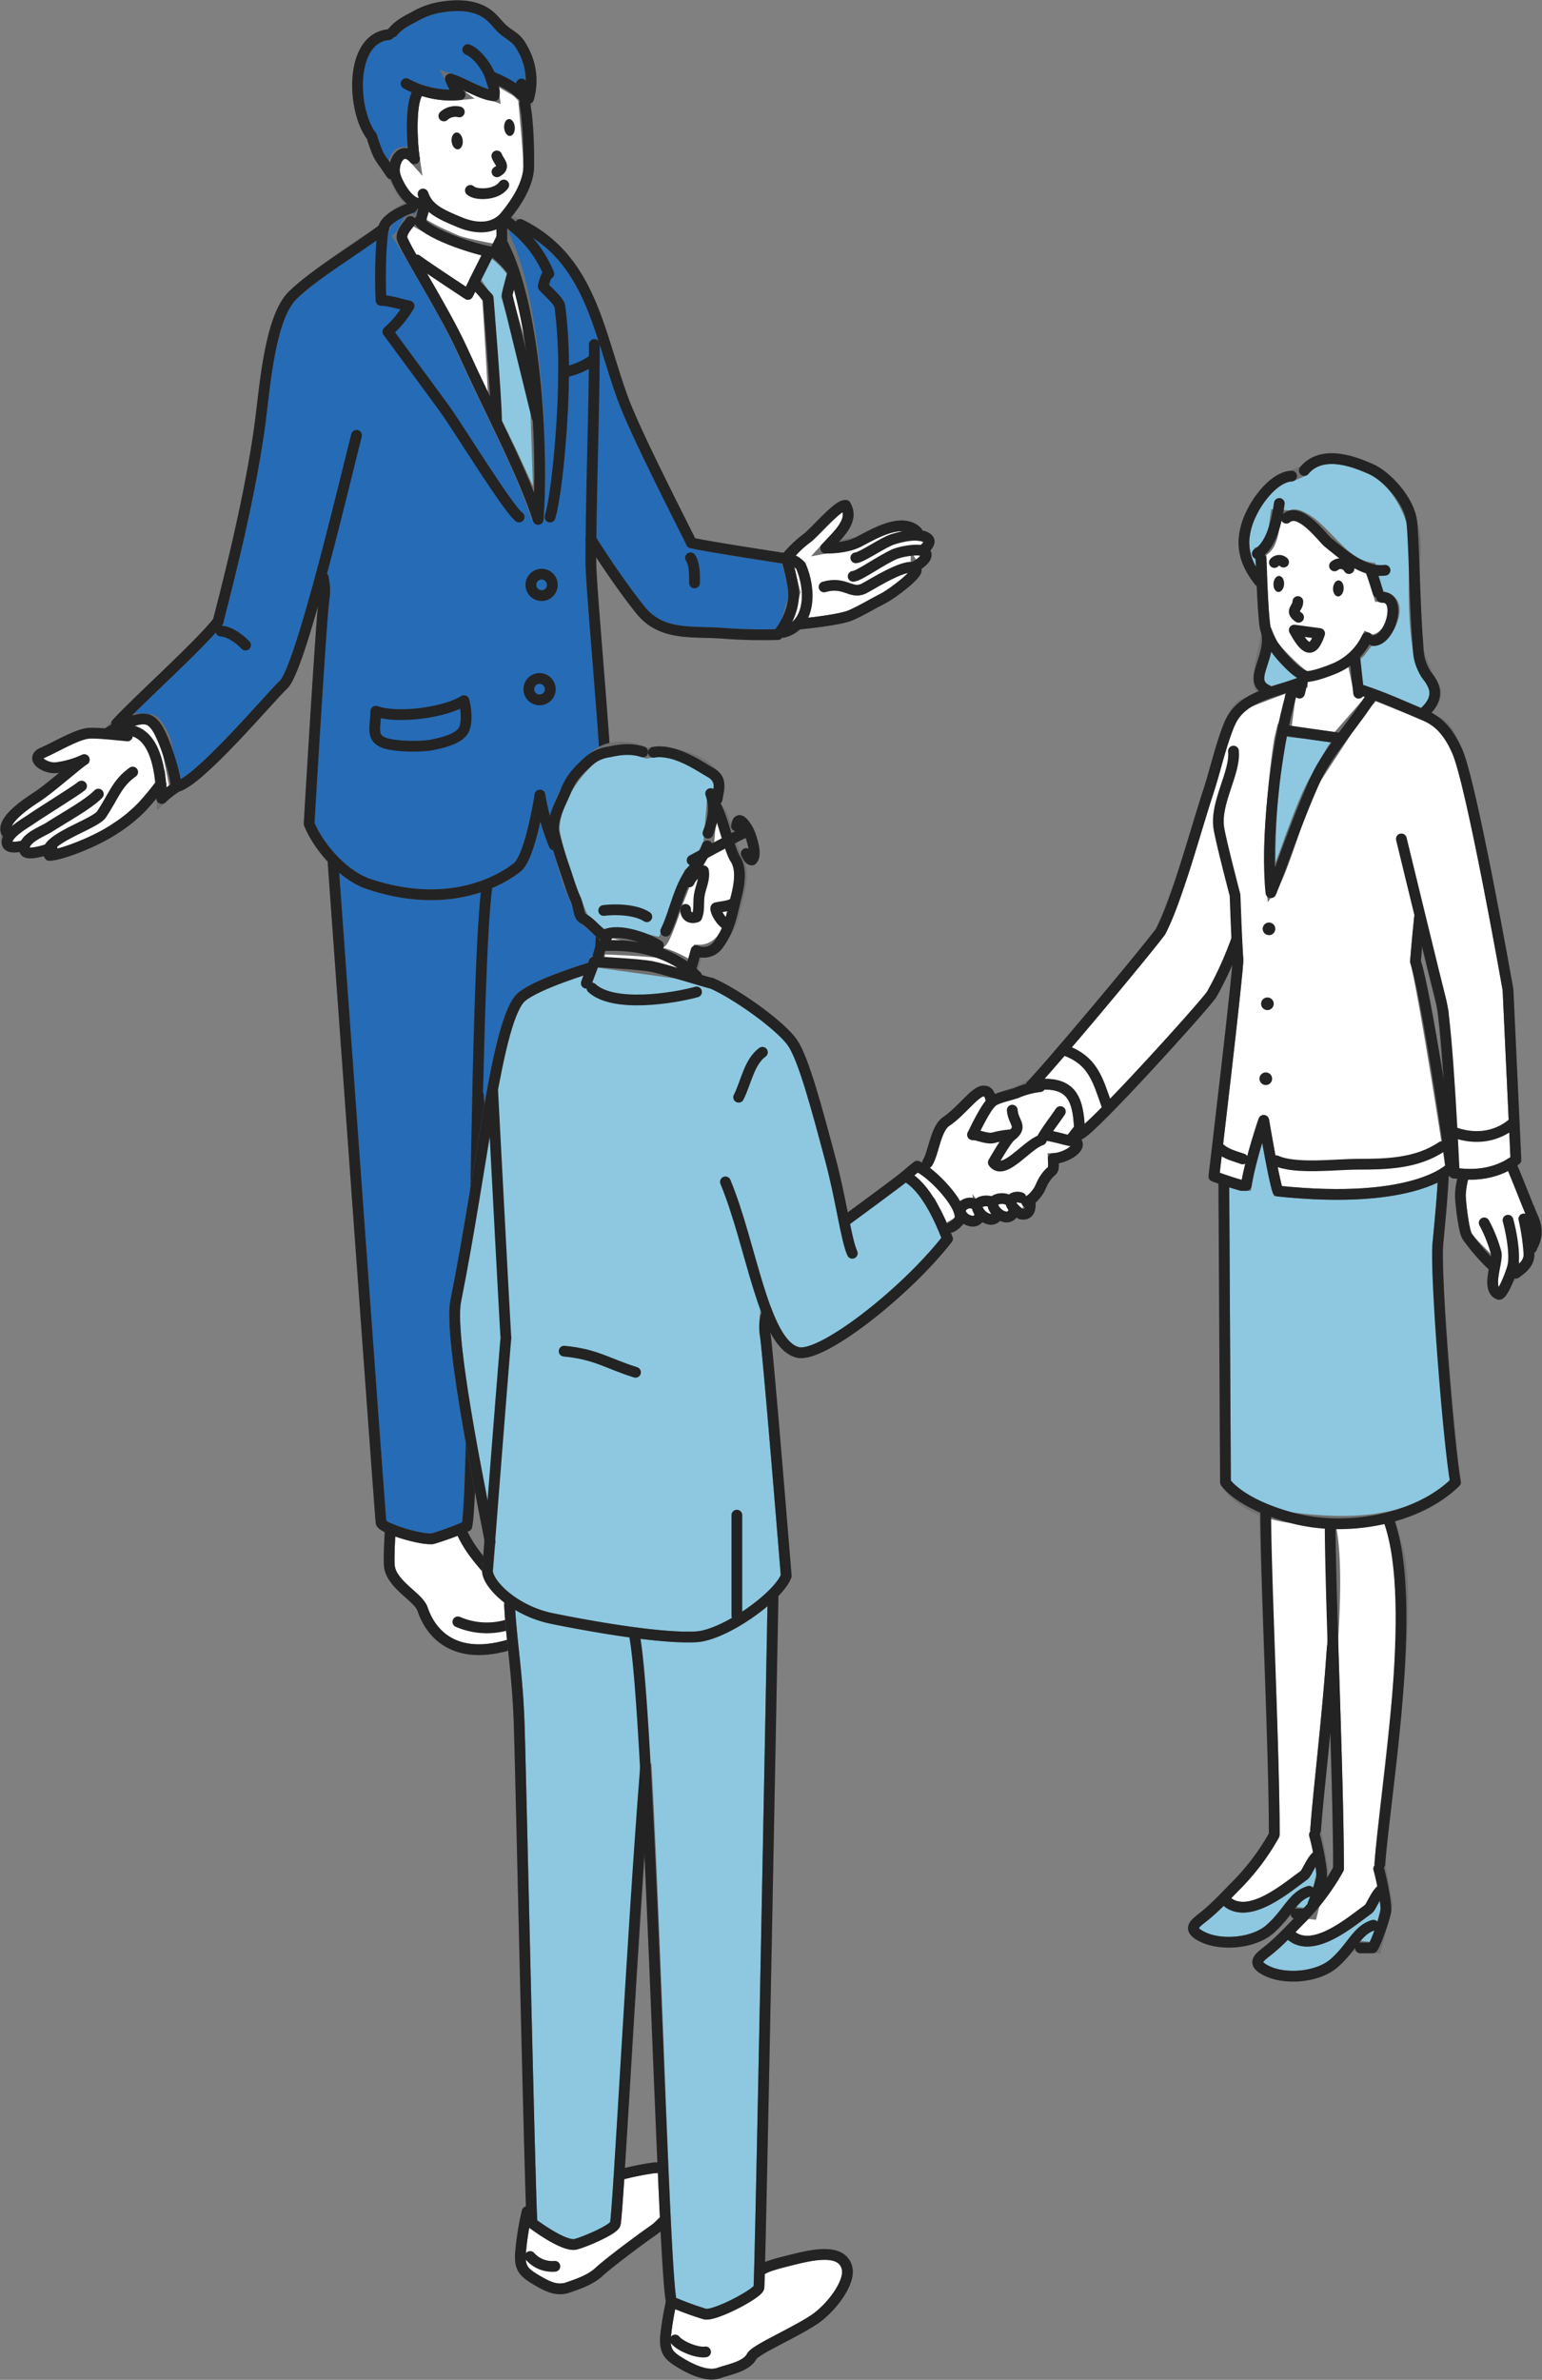 <svg xmlns="http://www.w3.org/2000/svg" xmlns:xlink="http://www.w3.org/1999/xlink" id="kv-human" width="429.729" height="662.944" viewBox="0 0 429.729 662.944"><rect x="0" y="0" width="429.729" height="662.944" fill="#808080" stroke="none"/><defs><clipPath id="clip-path"><rect id="&#x9577;&#x65B9;&#x5F62;_11" data-name="&#x9577;&#x65B9;&#x5F62; 11" width="429.729" height="662.944" fill="none" stroke="#707070" stroke-width="3"></rect></clipPath></defs><g id="&#x30B0;&#x30EB;&#x30FC;&#x30D7;_18" data-name="&#x30B0;&#x30EB;&#x30FC;&#x30D7; 18"><g id="&#x30B0;&#x30EB;&#x30FC;&#x30D7;_17" data-name="&#x30B0;&#x30EB;&#x30FC;&#x30D7; 17" clip-path="url(#clip-path)"><path id="&#x30D1;&#x30B9;_177" data-name="&#x30D1;&#x30B9; 177" d="M212.807,547.734s5.015,7,7.073,9.284c2.011,2.232,9.7,6.9,12,8.979,2.073,1.872,5.461,3.487,6.854,5.964,2.454,4.366-2.379,6.779-5.637,7.406-6.524,1.259-9.469,1.969-16-.561-2.907-1.127-11.4-5.827-13.442-8.183a28.756,28.756,0,0,0-4.11-3.436c-1.134-.844-4.434-1.338-5.306-2.212-2.21-2.21-.371-13.9,0-17.24Z" transform="translate(-50.842 -144.164)" fill="#fff" stroke="#707070" stroke-width="3"></path><path id="&#x30D1;&#x30B9;_178" data-name="&#x30D1;&#x30B9; 178" d="M179.314,594.073c-6.386-6.877-10.437-11.251-12.647-17.439l-19.157.983s-.55,8.44-.248,10.561c.737,5.158,8.111,8.493,9.21,11.789,2.652,7.957,10.635,15.742,28.538,8.447,7.715-3.143-2.314-10.7-5.7-14.342" transform="translate(-38.736 -151.771)" fill="#fff" stroke="#707070" stroke-width="3"></path><path id="&#x30D1;&#x30B9;_179" data-name="&#x30D1;&#x30B9; 179" d="M201.264,300.81s-20.9-23.693-20.135-25.911l-56.166,27.294s13.706,190.379,14.122,194.288c.175,1.647,11.9,5.119,14.55,4.455a83.978,83.978,0,0,0,9.353-3.447c1.532-6.352,1.907-71.089,3.055-121.76,3.655,43.485,7.769,94.9,8.416,97.126.462,1.59,5.852,3.572,8.262,4.166,3.323.818,15.316-2.692,15.316-2.692.622-10.416,1.481-117.66,1.9-129.753.646-18.541,1.656-29.146,1.326-43.766" transform="translate(-32.89 -72.354)" fill="#266bb5" stroke="#707070" stroke-width="3"></path><path id="&#x30D1;&#x30B9;_180" data-name="&#x30D1;&#x30B9; 180" d="M230.823,176.131s-23.268-3.53-26.526-4.422c-2.926-5.933-15.68-30.7-19.157-40.278-6.722-18.514-8.961-38.25-27.712-47.986a35.342,35.342,0,0,0-4.641-1.322c-.731-.125-.766,5.113-1.321,5.026l.764,1.3c9.779,20.165,10.65,60.318,9.332,76.136-4.31-13.263-11.6-26.464-19.893-44.7-4.657-10.243-15.6-28.272-18.982-33.4l5.966-5.648.764-2.474-2.487-.5c-7.3,1.824-8.01,6.454-8.577,6.744l.192-.454c-.612.461-1.242.922-1.88,1.384a186.285,186.285,0,0,0-16.527,11.479c-2.386,1.754-6.787,5.565-6.941,5.713-6.3,6.1-7.7,24.732-9.049,35.192C81.086,161.709,72.395,193.21,72.4,193.582c-5.085,6.615-23.446,23-28.307,28.5,5.14-.1,8.122-3.454,11.126.959,2.241,3.294,5.267,12.809,5.489,16.638,6.14-1.072,26.478-25.342,29.877-28.426,2.4-2.175,6.665-16.307,10.714-31.382a26.758,26.758,0,0,1,.722,3.819q-.054,1.822-.127,3.764c-.873,6.936-4.14,62.494-4.14,62.494,2.372,6.008,9.249,14.359,16.617,16.814,23.256,7.752,37.7-1.718,41.385-4.665s6.32-20.107,6.32-20.107a63.736,63.736,0,0,0,3.978,13.926c5.306,1.99,9.716,1.023,14.589-5.967.42-.6.363-4.878.037-11.092-.129-4.1-.532-9.768-1.056-16.023-1.384-18.693-3.363-41-3.363-45.959,0-2.431.038-6.144.038-6.144s6.874,11.048,13.755,19.648c5.894,7.368,14.49,5.894,22.841,6.508a143.657,143.657,0,0,0,15.473.368s4.421-4.911,4.421-11.3c0-3.006-1.964-9.824-1.964-9.824" transform="translate(-11.605 -20.494)" fill="#266bb5" stroke="#707070" stroke-width="3"></path><path id="&#x30D1;&#x30B9;_181" data-name="&#x30D1;&#x30B9; 181" d="M335.041,203.712s2.389-1.849,1.842-2.947c-.3-.606-1.282-1.258-3.232-1.368l-.079-.99c-4.179-4.15-12.059.62-16.336,2.849-.1.05-9.112,1.726-9.112,1.726,3.586-3.936,8.007-7.62,5.55-11.918-2.21-.246-8.842,7.859-11.052,9.333a19.322,19.322,0,0,0-5.035,5.28l-.245,1.228,2.21,8.35-3.193,11.175a7.308,7.308,0,0,0,4.543-2.825l.124.491s11.007-1.02,14.165-2.458c3.931-1.791,5.206-2.757,9.031-4.706,2.4-1.222,9.836-6.835,9.074-8.011a3.723,3.723,0,0,1-.306-.842c1.8-.874,4.777-3.412,2.052-4.368" transform="translate(-78.002 -50.287)" fill="#fff" stroke="#707070" stroke-width="3"></path><path id="&#x30D1;&#x30B9;_182" data-name="&#x30D1;&#x30B9; 182" d="M49.336,291.013l-2.579-13.078s-2.026-5.342-4.052-5.894a22.211,22.211,0,0,0-5.894-.184l-4.237,2.21.368,1.842a61.528,61.528,0,0,0-7.675-.123c-3.309.273-9.333,3.93-12.771,5.4-3.9,1.671.982,4.666,3.929,4.175a26.546,26.546,0,0,0,7.614-2.21c-1.964,1.228-9.7,8.1-13.14,10.315-3.42,2.2-9.824,6.631-8.6,9.824l1.351.061c-1.77,1.3-1.4,1.642-1.105,3.131.341,1.7,4.175.737,4.175.737a4.25,4.25,0,0,1,.733,1.244c.443,1.452,4.742.212,6.676-.427a1.774,1.774,0,0,0,.2,1.762c2.958-.017,12.514-3.6,18.119-7.324a42.017,42.017,0,0,0,7.792-6.307,77.2,77.2,0,0,0,5.124-6.2c.141,1.456.22,2.824.279,3.987a26.742,26.742,0,0,1,3.684-2.947" transform="translate(-0.566 -71.521)" fill="#fff" stroke="#707070" stroke-width="3"></path><path id="&#x30D1;&#x30B9;_183" data-name="&#x30D1;&#x30B9; 183" d="M154.139,82.326c5.463,4.105,19.8,8.983,22.923,9.092a51.392,51.392,0,0,1,2.434-4.741l.66.32c9.947,19.23,10.611,63,9.285,78.911-4.312-13.262-12.932-29.178-21.221-47.414-5.086-11.188-15.87-27.972-16.8-31.166Z" transform="translate(-39.854 -21.668)" fill="#fff" stroke="#707070" stroke-width="3"></path><path id="&#x30D1;&#x30B9;_184" data-name="&#x30D1;&#x30B9; 184" d="M183.192,96.219l1.548-.552a27.035,27.035,0,0,1,5.415,5.525s-1.683,5.992-1.658,6.63c0,0,7.515,25.42,7.956,27.188l1.107,32.936-7.738-16.8L184.96,141.2c0-5.526-1.768-32.715-1.768-32.715l-3.537-5.3Z" transform="translate(-47.285 -25.18)" fill="#8dc8e0" stroke="#707070" stroke-width="3"></path><path id="&#x30D1;&#x30B9;_185" data-name="&#x30D1;&#x30B9; 185" d="M185.148,35.232c.057-.438-2.96-3.278-4.679-4.238a45.512,45.512,0,0,0-4.422-2.107,9.52,9.52,0,0,0,.5,2.093l.426,3.293-8.832-3.32a26.26,26.26,0,0,0-3.368-1.357s2.7,4.34,2.714,4.272l-2.1.214c-4.241.108-6.187-.626-10.046-1.813l.115,1.475c-1.813,3.434-1.439,13.325-.7,18.093-3.7-4.131-6.276,1.286-5.4,4.513.525,1.933,2.257,8.294,8.235,8.248.725.083-1.446,4.578-1.446,4.578s1.85,1.829,10.388,5.415c2.372,1,12.157,2.764,12.157,2.764l1.327-7.957s-.209-1.259.087-1.611c3.081-3.692,6.441-8.943,6.518-13.71.051-3-1.465-18.843-1.465-18.843" transform="translate(-39.263 -7.603)" fill="#fff" stroke="#707070" stroke-width="3"></path><path id="&#x30D1;&#x30B9;_186" data-name="&#x30D1;&#x30B9; 186" d="M181.292,14.225c-1.478-2.855-2.55-3.153-4.94-4.96-1.636-1.236-2.8-3.114-4.45-4.44-3.942-3.165-9.448-3.005-14.257-2.125a21.946,21.946,0,0,0-6.472,2.468c-2.03,1.1-4.116,1.964-6.166,4.354l-1.024.684c-11.27,1.024-10.246,21.515-4.781,28.344l.354,1.178c1.873,5.311,1.326,3.666,5.064,9.258,0,0,.388-4.971,2.608-5.825s3.851,1.639,3.851,1.639c-.743-4.818-1.119-14.869.759-18.2l.3-1.253a25.478,25.478,0,0,0,11.65,1.594c-.821-.6-2.689-4.379-2.689-4.379a26.308,26.308,0,0,1,3.367,1.356c2.959,1.374,6.224,3.116,8.833,3.321.231-1.19-.922-5.387-.922-5.387l8.065,4.68a25.5,25.5,0,0,0,2.47,1.433,17.873,17.873,0,0,0-1.623-13.738" transform="translate(-35.594 -0.566)" fill="#266bb5" stroke="#707070" stroke-width="3"></path><path id="&#x30D1;&#x30B9;_187" data-name="&#x30D1;&#x30B9; 187" d="M188.347,39.134c1.116,5.122,1.166,14.642,1.116,17.637-.078,4.767-3.438,10.018-6.519,13.71-3.4,4.079-8.654,3.4-12.523,1.814-5.936-2.435-9.035-3.96-10.424-7.949" transform="translate(-42.111 -10.3)" fill="none" stroke="#232323" stroke-linecap="round" stroke-linejoin="round" stroke-width="3"></path><path id="&#x30D1;&#x30B9;_188" data-name="&#x30D1;&#x30B9; 188" d="M187.913,58.966c.578,1.688,2.678,3,.046,4.416" transform="translate(-49.459 -15.52)" fill="none" stroke="#232323" stroke-linecap="round" stroke-linejoin="round" stroke-width="3"></path><path id="&#x30D1;&#x30B9;_189" data-name="&#x30D1;&#x30B9; 189" d="M173.908,52.284c.131,1.3-.458,2.416-1.317,2.5s-1.658-.892-1.79-2.188.456-2.417,1.314-2.5,1.66.894,1.793,2.189" transform="translate(-44.95 -13.184)" fill="#232323"></path><path id="&#x30D1;&#x30B9;_190" data-name="&#x30D1;&#x30B9; 190" d="M193.652,47.246c.1,1.3-.48,2.4-1.3,2.468s-1.569-.936-1.672-2.235.482-2.4,1.3-2.468,1.566.936,1.668,2.235" transform="translate(-50.184 -11.846)" fill="#232323"></path><path id="&#x30D1;&#x30B9;_191" data-name="&#x30D1;&#x30B9; 191" d="M154.747,59.5c-3.7-4.131-6.276,1.286-5.4,4.513.62,2.286,4.165,9.163,7.769,7.715" transform="translate(-39.263 -15.268)" fill="none" stroke="#232323" stroke-linecap="round" stroke-linejoin="round" stroke-width="3"></path><path id="&#x30D1;&#x30B9;_192" data-name="&#x30D1;&#x30B9; 192" d="M172.184,42.279a4.773,4.773,0,0,0-4.3,1.116" transform="translate(-44.186 -11.1)" fill="none" stroke="#232323" stroke-linecap="round" stroke-linejoin="round" stroke-width="3"></path><path id="&#x30D1;&#x30B9;_193" data-name="&#x30D1;&#x30B9; 193" d="M157.279,35.329c-1.878,3.333-1.5,13.384-.759,18.2" transform="translate(-41.036 -9.299)" fill="none" stroke="#232323" stroke-linecap="round" stroke-linejoin="round" stroke-width="3"></path><path id="&#x30D1;&#x30B9;_194" data-name="&#x30D1;&#x30B9; 194" d="M187.224,69.943c-1.981,2.915-7.876,2.915-9.307,1.506" transform="translate(-46.828 -18.409)" fill="none" stroke="#232323" stroke-linecap="round" stroke-linejoin="round" stroke-width="3"></path><line id="&#x7DDA;_8" data-name="&#x7DDA; 8" x1="1.096" y2="4.668" transform="translate(117.223 56.994)" fill="none" stroke="#232323" stroke-linecap="round" stroke-linejoin="round" stroke-width="3"></line><path id="&#x30D1;&#x30B9;_195" data-name="&#x30D1;&#x30B9; 195" d="M219.39,130.237c0,17.359-.983,43.061-.983,60.418,0,8.682,6.077,70.641,4.382,73.074-4.872,6.991-9.283,7.958-14.589,5.968a63.775,63.775,0,0,1-3.977-13.926" transform="translate(-53.751 -34.278)" fill="none" stroke="#232323" stroke-linecap="round" stroke-linejoin="round" stroke-width="3"></path><path id="&#x30D1;&#x30B9;_196" data-name="&#x30D1;&#x30B9; 196" d="M120.788,218.129a15.05,15.05,0,0,1,.35,5.728c-.738,3.866-4.216,63.005-4.216,63.005,2.372,6.008,9.249,14.359,16.617,16.814,23.256,7.753,37.7-1.718,41.385-4.665s6.32-20.107,6.32-20.107" transform="translate(-30.774 -57.412)" fill="none" stroke="#232323" stroke-linecap="round" stroke-linejoin="round" stroke-width="3"></path><path id="&#x30D1;&#x30B9;_197" data-name="&#x30D1;&#x30B9; 197" d="M153.6,30.9a26.487,26.487,0,0,0,15.026,3.073c-1.413-1.043-2.689-4.379-2.689-4.379,3.582,1.071,8.54,4.39,12.2,4.677.385-1.982-.78-3.6-.922-5.387,3.565,1.519,6.548,2.938,9.17,5.772a4.957,4.957,0,0,0-.634-3.652" transform="translate(-40.427 -7.603)" fill="none" stroke="#232323" stroke-linecap="round" stroke-linejoin="round" stroke-width="3"></path><path id="&#x30D1;&#x30B9;_198" data-name="&#x30D1;&#x30B9; 198" d="M143.983,13.082c-11.27,1.024-10.245,21.515-4.781,28.345l.354,1.177c1.873,5.312,1.326,3.666,5.064,9.259" transform="translate(-35.594 -3.443)" fill="none" stroke="#232323" stroke-linecap="round" stroke-linejoin="round" stroke-width="3"></path><path id="&#x30D1;&#x30B9;_199" data-name="&#x30D1;&#x30B9; 199" d="M148.5,9.521c2.048-2.391,4.135-3.258,6.165-4.354A21.953,21.953,0,0,1,161.135,2.7c4.81-.881,10.315-1.04,14.258,2.125,1.652,1.326,2.813,3.2,4.45,4.439,2.39,1.807,3.462,2.105,4.94,4.961a17.872,17.872,0,0,1,1.623,13.738" transform="translate(-39.085 -0.566)" fill="none" stroke="#232323" stroke-linecap="round" stroke-linejoin="round" stroke-width="3"></path><path id="&#x30D1;&#x30B9;_200" data-name="&#x30D1;&#x30B9; 200" d="M216.031,313.4c.172,13.394-.761,23.821-1.37,41.307-.422,12.093-1.281,119.337-1.9,129.753,0,0-11.994,3.51-15.317,2.692-2.41-.594-7.8-2.576-8.261-4.166-.64-2.2-4.662-52.386-8.282-95.52" transform="translate(-47.613 -82.488)" fill="none" stroke="#232323" stroke-linecap="round" stroke-linejoin="round" stroke-width="3"></path><path id="&#x30D1;&#x30B9;_201" data-name="&#x30D1;&#x30B9; 201" d="M168.8,333.345c-3.545,28.792-3.255,168.228-5.541,177.7a83.876,83.876,0,0,1-9.353,3.446c-2.652.664-14.376-2.807-14.55-4.455C139,506.692,128.9,366.587,126.006,326.415" transform="translate(-33.165 -85.913)" fill="none" stroke="#232323" stroke-linecap="round" stroke-linejoin="round" stroke-width="3"></path><path id="&#x30D1;&#x30B9;_202" data-name="&#x30D1;&#x30B9; 202" d="M189.813,84.466c-.055-.156,0,4.421,0,4.421" transform="translate(-49.953 -22.23)" fill="none" stroke="#232323" stroke-linecap="round" stroke-linejoin="round" stroke-width="3"></path><path id="&#x30D1;&#x30B9;_203" data-name="&#x30D1;&#x30B9; 203" d="M181.4,88.553c-.648,1.276-1.413,2.827-1.784,3.744-3.12-.108-18.236-4.642-21-8.73" transform="translate(-41.749 -21.995)" fill="none" stroke="#232323" stroke-linecap="round" stroke-linejoin="round" stroke-width="3"></path><path id="&#x30D1;&#x30B9;_204" data-name="&#x30D1;&#x30B9; 204" d="M212.807,547.734s1.708,3.809,7.073,9.284c2.1,2.146,17.457,12.465,18.85,14.943,2.454,4.366-2.395,6.7-5.637,7.406-4.208.913-10.942,1.969-17.47-.561-2.907-1.127-9.929-5.827-11.969-8.183a28.756,28.756,0,0,0-4.11-3.436c-1.134-.844-4.434-1.338-5.306-2.212-2.21-2.21-.371-13.9,0-17.24" transform="translate(-50.842 -144.164)" fill="none" stroke="#232323" stroke-linecap="round" stroke-linejoin="round" stroke-width="3"></path><path id="&#x30D1;&#x30B9;_205" data-name="&#x30D1;&#x30B9; 205" d="M167.369,578.751c2.322,5.3,6.184,9.468,11.946,15.673,3.383,3.643,13.413,11.2,5.7,14.342-17.9,7.295-25.886-.491-28.538-8.447-1.1-3.295-8.473-6.631-9.21-11.789-.3-2.12.248-10.56.248-10.56" transform="translate(-38.736 -152.122)" fill="none" stroke="#232323" stroke-linecap="round" stroke-linejoin="round" stroke-width="3"></path><path id="&#x30D1;&#x30B9;_206" data-name="&#x30D1;&#x30B9; 206" d="M245.743,581.277c-3.321,3.681-8.242,3.271-11.89,2.608" transform="translate(-61.55 -152.993)" fill="none" stroke="#232323" stroke-linecap="round" stroke-linejoin="round" stroke-width="3"></path><path id="&#x30D1;&#x30B9;_207" data-name="&#x30D1;&#x30B9; 207" d="M190.376,612.523a20.372,20.372,0,0,1-17.192.491" transform="translate(-45.582 -161.217)" fill="none" stroke="#232323" stroke-linecap="round" stroke-linejoin="round" stroke-width="3"></path><path id="&#x30D1;&#x30B9;_208" data-name="&#x30D1;&#x30B9; 208" d="M194.32,564.833c3.024,1.831,3.648,1.658,4.973,2.983" transform="translate(-51.145 -148.665)" fill="none" stroke="#232323" stroke-linecap="round" stroke-linejoin="round" stroke-width="3"></path><path id="&#x30D1;&#x30B9;_209" data-name="&#x30D1;&#x30B9; 209" d="M200.808,220.064a2.984,2.984,0,1,0,2.983-2.985A2.983,2.983,0,0,0,200.808,220.064Z" transform="translate(-52.853 -57.135)" fill="none" stroke="#232323" stroke-linecap="round" stroke-linejoin="round" stroke-width="3"></path><path id="&#x30D1;&#x30B9;_210" data-name="&#x30D1;&#x30B9; 210" d="M200.027,259.5a2.985,2.985,0,1,0,2.985-2.985A2.985,2.985,0,0,0,200.027,259.5Z" transform="translate(-52.647 -67.516)" fill="none" stroke="#232323" stroke-linecap="round" stroke-linejoin="round" stroke-width="3"></path><path id="&#x30D1;&#x30B9;_211" data-name="&#x30D1;&#x30B9; 211" d="M221.817,135.837a20.687,20.687,0,0,1-7.812,3.5" transform="translate(-56.326 -35.752)" fill="none" stroke="#232323" stroke-linecap="round" stroke-linejoin="round" stroke-width="3"></path><path id="&#x30D1;&#x30B9;_212" data-name="&#x30D1;&#x30B9; 212" d="M183.331,26.723c-.616-2.642-3.836-7.02-6.409-7.957" transform="translate(-46.566 -4.939)" fill="none" stroke="#232323" stroke-linecap="round" stroke-linejoin="round" stroke-width="3"></path><path id="&#x30D1;&#x30B9;_213" data-name="&#x30D1;&#x30B9; 213" d="M128.657,86.4c-8.178,6.155-19.048,12.467-25.348,18.575s-7.7,24.731-9.049,35.192c-3.126,24.289-12.126,56.63-11.736,55.644" transform="translate(-21.717 -22.741)" fill="none" stroke="#232323" stroke-linecap="round" stroke-linejoin="round" stroke-width="3"></path><path id="&#x30D1;&#x30B9;_214" data-name="&#x30D1;&#x30B9; 214" d="M196.794,84.855c19.524,9.578,21.716,29.63,28.536,48.416,3.477,9.575,16.232,34.344,19.157,40.278" transform="translate(-51.796 -22.334)" fill="none" stroke="#232323" stroke-linecap="round" stroke-linejoin="round" stroke-width="3"></path><path id="&#x30D1;&#x30B9;_215" data-name="&#x30D1;&#x30B9; 215" d="M177.534,96.019,171.9,107.292s-11.457-7.517-14.257-9.615" transform="translate(-41.491 -25.272)" fill="none" stroke="#232323" stroke-linecap="round" stroke-linejoin="round" stroke-width="3"></path><path id="&#x30D1;&#x30B9;_216" data-name="&#x30D1;&#x30B9; 216" d="M186.74,95.27a26.974,26.974,0,0,1,5.415,5.525s-1.682,5.992-1.658,6.63c0,0,7.847,32.051,8.289,33.819" transform="translate(-49.15 -25.075)" fill="none" stroke="#232323" stroke-linecap="round" stroke-linejoin="round" stroke-width="3"></path><path id="&#x30D1;&#x30B9;_217" data-name="&#x30D1;&#x30B9; 217" d="M180.11,90c9.946,19.23,11.2,60.81,9.873,76.725-4.31-13.263-12.931-29.178-21.22-47.414-4.62-10.162-14.224-25.2-16.578-30.5-.885-1.989,2.291-4.79,2.21-5.084" transform="translate(-40.014 -22.035)" fill="none" stroke="#232323" stroke-linecap="round" stroke-linejoin="round" stroke-width="3"></path><path id="&#x30D1;&#x30B9;_218" data-name="&#x30D1;&#x30B9; 218" d="M191.615,83.644c5.536,4.189,8.99,8.208,11.772,14.623-.9.181-1.561,3.5-1.561,3.5.662.995,4.391,3.965,4.641,5.637a136.085,136.085,0,0,1,1,19.563c0,11.5-1.756,32.442-3.746,39.074" transform="translate(-50.433 -22.015)" fill="none" stroke="#232323" stroke-linecap="round" stroke-linejoin="round" stroke-width="3"></path><path id="&#x30D1;&#x30B9;_219" data-name="&#x30D1;&#x30B9; 219" d="M179.69,107.268l3.646,3.979s2.322,28.294,2.322,33.82" transform="translate(-47.295 -28.233)" fill="none" stroke="#232323" stroke-linecap="round" stroke-linejoin="round" stroke-width="3"></path><path id="&#x30D1;&#x30B9;_220" data-name="&#x30D1;&#x30B9; 220" d="M152.7,78.47s-6.063,1.992-7.673,4.975c-.993,1.838-1.348,14.551-.948,20.887,2.832.113,5.169,1.015,7.794,1.559a29.848,29.848,0,0,1-5.9,7.162s13.97,18.915,16.015,21.782c3.993,5.6,17.466,27.538,20.557,29.84" transform="translate(-37.88 -20.653)" fill="none" stroke="#232323" stroke-linecap="round" stroke-linejoin="round" stroke-width="3"></path><path id="&#x30D1;&#x30B9;_221" data-name="&#x30D1;&#x30B9; 221" d="M142.034,267.851c6.079,2.188,19.45.338,24.56-2.947.63,2.032,1.012,6.27-.1,8.253-1.4,2.506-6.249,3.548-8.744,4.052-3.036.616-10.167.561-13.262-.517-4.021-1.4-2.456-4.587-2.456-8.842" transform="translate(-37.304 -69.723)" fill="none" stroke="#232323" stroke-linecap="round" stroke-linejoin="round" stroke-width="3"></path><path id="&#x30D1;&#x30B9;_222" data-name="&#x30D1;&#x30B9; 222" d="M251.523,204.881c3.258.892,26.526,4.422,26.526,4.422s1.964,6.818,1.964,9.824c0,6.386-4.421,11.3-4.421,11.3a143.656,143.656,0,0,1-15.473-.368c-8.351-.614-16.946.86-22.841-6.508-6.88-8.6-13.755-19.648-13.755-19.648" transform="translate(-58.832 -53.666)" fill="none" stroke="#232323" stroke-linecap="round" stroke-linejoin="round" stroke-width="3"></path><path id="&#x30D1;&#x30B9;_223" data-name="&#x30D1;&#x30B9; 223" d="M72.41,216.387C67.339,222.994,48.956,239.4,44.092,244.9c5.141-.1,8.122-3.454,11.126.959,2.241,3.293,5.267,12.809,5.489,16.638,6.14-1.072,26.479-25.342,29.877-28.426,4.959-4.5,17.928-60.171,20.384-69.5" transform="translate(-11.605 -43.314)" fill="none" stroke="#232323" stroke-linecap="round" stroke-linejoin="round" stroke-width="3"></path><path id="&#x30D1;&#x30B9;_224" data-name="&#x30D1;&#x30B9; 224" d="M43.732,274.9a18.862,18.862,0,0,0-2.689,1.509c13.372-4.456,14.477,11.017,14.846,18.385a26.735,26.735,0,0,1,3.684-2.947" transform="translate(-10.803 -72.354)" fill="none" stroke="#232323" stroke-linecap="round" stroke-linejoin="round" stroke-width="3"></path><path id="&#x30D1;&#x30B9;_225" data-name="&#x30D1;&#x30B9; 225" d="M298.2,212.373s.246-1.719,2.947.982c2.947,6.631,2.9,16.46-4.789,18.543" transform="translate(-78.002 -55.755)" fill="none" stroke="#232323" stroke-linecap="round" stroke-linejoin="round" stroke-width="3"></path><path id="&#x30D1;&#x30B9;_226" data-name="&#x30D1;&#x30B9; 226" d="M39.252,277.959c-1.418-.119-8.565-.922-10.807-.737-3.309.273-9.333,3.93-12.771,5.4-3.9,1.671.982,4.666,3.929,4.175a26.545,26.545,0,0,0,7.614-2.21" transform="translate(-3.744 -72.958)" fill="none" stroke="#232323" stroke-linecap="round" stroke-linejoin="round" stroke-width="3"></path><path id="&#x30D1;&#x30B9;_227" data-name="&#x30D1;&#x30B9; 227" d="M49.64,295.225a77.716,77.716,0,0,1-5.164,6.251,42.051,42.051,0,0,1-7.792,6.308c-5.6,3.727-15.162,7.306-18.119,7.323-2.88-4.164,12.632-8.568,14.521-11.432,3.65-5.531,4.268-8.584,8.688-11.777" transform="translate(-4.793 -76.828)" fill="none" stroke="#232323" stroke-linecap="round" stroke-linejoin="round" stroke-width="3"></path><path id="&#x30D1;&#x30B9;_228" data-name="&#x30D1;&#x30B9; 228" d="M29.826,300.232c-2.947,2.947-8.473,5.894-13.876,9.333-1.693,1.078-7.614,3.193-6.635,6.4.572,1.878,7.617-.753,7.617-.753" transform="translate(-2.423 -79.021)" fill="none" stroke="#232323" stroke-linecap="round" stroke-linejoin="round" stroke-width="3"></path><path id="&#x30D1;&#x30B9;_229" data-name="&#x30D1;&#x30B9; 229" d="M23.426,297.193c-2.156,1.694-10.351,6.689-14.583,9.572-1.659,1.13-6.654,3.965-6.163,6.421.341,1.7,4.175.737,4.175.737" transform="translate(-0.697 -78.221)" fill="none" stroke="#232323" stroke-linecap="round" stroke-linejoin="round" stroke-width="3"></path><path id="&#x30D1;&#x30B9;_230" data-name="&#x30D1;&#x30B9; 230" d="M24.039,287.232c-1.964,1.228-9.7,8.1-13.14,10.315-3.42,2.2-9.824,6.631-8.6,9.824" transform="translate(-0.566 -75.6)" fill="none" stroke="#232323" stroke-linecap="round" stroke-linejoin="round" stroke-width="3"></path><path id="&#x30D1;&#x30B9;_231" data-name="&#x30D1;&#x30B9; 231" d="M297.3,205.771a34.973,34.973,0,0,1,5.568-5.374c2.21-1.474,8.842-9.579,11.052-9.333,2.456,4.3-1.964,7.982-5.551,11.918" transform="translate(-78.25 -50.287)" fill="none" stroke="#232323" stroke-linecap="round" stroke-linejoin="round" stroke-width="3"></path><path id="&#x30D1;&#x30B9;_232" data-name="&#x30D1;&#x30B9; 232" d="M302.693,230.257s11.007-1.02,14.165-2.458c3.932-1.791,5.206-2.757,9.031-4.706,2.4-1.222,9.836-6.835,9.074-8.011-1.692-2.753-12.867,4.532-14.642,5.363-3.5,1.639-5.192-2.182-11-.5" transform="translate(-79.669 -56.447)" fill="none" stroke="#232323" stroke-linecap="round" stroke-linejoin="round" stroke-width="3"></path><path id="&#x30D1;&#x30B9;_233" data-name="&#x30D1;&#x30B9; 233" d="M322.693,215.285c1.692-.113,7-4.052,11.4-6.115,1.563-.732,6.2-1.6,7.876-1.007,2.725.956-.249,3.494-2.052,4.368" transform="translate(-84.933 -54.737)" fill="none" stroke="#232323" stroke-linecap="round" stroke-linejoin="round" stroke-width="3"></path><path id="&#x30D1;&#x30B9;_234" data-name="&#x30D1;&#x30B9; 234" d="M323.693,208.648c1.692-.113,7.624-4.316,10.315-5.158,6.758-2.112,9.522-.853,10.069.245s-1.842,2.947-1.842,2.947" transform="translate(-85.196 -53.258)" fill="none" stroke="#232323" stroke-linecap="round" stroke-linejoin="round" stroke-width="3"></path><path id="&#x30D1;&#x30B9;_235" data-name="&#x30D1;&#x30B9; 235" d="M312.326,205.02s5.467.175,9.112-1.726c4.277-2.23,12.157-7,16.336-2.849" transform="translate(-82.204 -52.326)" fill="none" stroke="#232323" stroke-linecap="round" stroke-linejoin="round" stroke-width="3"></path><path id="&#x30D1;&#x30B9;_236" data-name="&#x30D1;&#x30B9; 236" d="M261.193,210.9c1.211,1.832,1.1,4.9,1.105,7" transform="translate(-68.746 -55.509)" fill="none" stroke="#232323" stroke-linecap="round" stroke-linejoin="round" stroke-width="3"></path><path id="&#x30D1;&#x30B9;_237" data-name="&#x30D1;&#x30B9; 237" d="M83.525,238.566c2.486.177,5.137,2.1,6.877,3.929" transform="translate(-21.984 -62.791)" fill="none" stroke="#232323" stroke-linecap="round" stroke-linejoin="round" stroke-width="3"></path></g></g><g id="&#x30B0;&#x30EB;&#x30FC;&#x30D7;_20" data-name="&#x30B0;&#x30EB;&#x30FC;&#x30D7; 20"><g id="&#x30B0;&#x30EB;&#x30FC;&#x30D7;_19" data-name="&#x30B0;&#x30EB;&#x30FC;&#x30D7; 19" clip-path="url(#clip-path)"><path id="&#x30D1;&#x30B9;_238" data-name="&#x30D1;&#x30B9; 238" d="M388.43,411.05c-1.658-1.474-9.578-2.21-9.578-2.21a41.44,41.44,0,0,1-4.034,2.333c-1.756.866-7.16,2.154-8.472,3.556,0-.824-.388-3.187-1.861-3.187-2.373-.434-6.263,5.526-10.684,8.473-2.916,1.944-3.443,8.562-5.158,11.42l-1.409,1.879a10.71,10.71,0,0,0-1.494-.843c-1.143.846-2.235,1.83-3.346,2.759l6.986,7.134,3.868,7.921c.946-.633,3.855-2.008,4.237-2.763a2.8,2.8,0,0,1,1.006-1,4.188,4.188,0,0,0,2.416,1.243,2.018,2.018,0,0,0,2.325-2.229,4.569,4.569,0,0,0,2.74,1.721,1.98,1.98,0,0,0,2.288-1.656,4.021,4.021,0,0,0,2.051,1.009,2.048,2.048,0,0,0,2.292-2.53,6.913,6.913,0,0,0,2.034,1.7c2.423.526,2.216-3.667,2.216-3.667a7.49,7.49,0,0,0,1.761-1.552c1.813-2.148,1.362-2.669,2.822-4.793,2.079-3.03,2.437-1.007,2.2-5.445,3.4-.046,8.3-3.16,6.263-4.789.3-.067,1.087-2.246,1.105-1.964,1.505-.859-.921-11.052-2.579-12.526" transform="translate(-90.118 -107.607)" fill="#fff" stroke="#707070" stroke-width="3"></path><path id="&#x30D1;&#x30B9;_239" data-name="&#x30D1;&#x30B9; 239" d="M506.59,719.448c-4.727,3.418-13.95,11.369-20.283,8.254-.125-.06-1.138-.754-2.359-1.6-1.4,1.419-2.828,2.808-4.482,4.209-2.9,2.458-6.075,3.926-1.336,6.314,5.281,2.663,14.475,1.851,18.968-2.17,4.975-4.451,4.181-4.845,5.2-4.845l6.439.678,3.051-12.2-.92-5.061c-.833,1.072-1.469,1.9-1.558,2.006-1.022,1.3-2.186,4.024-2.719,4.41" transform="translate(-125.206 -187.67)" fill="#8dc8e0" stroke="#707070" stroke-width="3"></path><path id="&#x30D1;&#x30B9;_240" data-name="&#x30D1;&#x30B9; 240" d="M517.913,583.082,514.966,572.4l-16.21,1.474c0,18.981,2.417,72.805,2.417,97.375A65.445,65.445,0,0,1,490.2,685.7c-1.149,1.169-2.223,2.292-3.311,3.4,1.221.841,2.234,1.536,2.359,1.6,6.334,3.114,15.556-4.837,20.283-8.254.533-.388,1.7-3.106,2.719-4.411.088-.111.724-.934,1.558-2.006l-1.114-6.125c1.356-18.979,9.284-69.185,5.216-86.81" transform="translate(-128.15 -150.656)" fill="#fff" stroke="#707070" stroke-width="3"></path><path id="&#x30D1;&#x30B9;_241" data-name="&#x30D1;&#x30B9; 241" d="M482.282,706.608c-4.727,3.418-13.95,11.369-20.283,8.254-.125-.06-1.138-.754-2.359-1.6-1.4,1.419-2.828,2.808-4.482,4.209-2.9,2.458-6.075,3.926-1.336,6.314,5.281,2.663,14.475,1.851,18.968-2.17,4.975-4.451,4.181-4.845,5.2-4.845l6.439.678,3.051-12.2-.92-5.061c-.833,1.072-1.469,1.9-1.558,2.006-1.022,1.3-2.186,4.024-2.719,4.41" transform="translate(-118.808 -184.291)" fill="#8dc8e0" stroke="#707070" stroke-width="3"></path><path id="&#x30D1;&#x30B9;_242" data-name="&#x30D1;&#x30B9; 242" d="M492.456,573.756l-1.017-7.117-17.285-.34c0,18.981,2.711,69.312,2.711,93.883a65.428,65.428,0,0,1-10.971,14.448c-1.149,1.17-2.222,2.292-3.311,3.4,1.221.841,2.234,1.535,2.359,1.6,6.334,3.114,15.556-4.837,20.283-8.255.533-.387,1.7-3.1,2.72-4.411.088-.111.724-.934,1.557-2.006l-1.114-6.124c1.356-18.98,8.135-67.446,4.068-85.07" transform="translate(-121.752 -149.05)" fill="#fff" stroke="#707070" stroke-width="3"></path><path id="&#x30D1;&#x30B9;_243" data-name="&#x30D1;&#x30B9; 243" d="M522.492,445.625c2.034-21.691,2.2-22.433-.134-45.909l-5.423-23.273-46.094.677-8.134,26.436.6,108.425s4.2,8.077,18.384,9.891c15.818,2.02,33.929,1.9,45.718-9.891-1.474-10.315-5.684-58.115-4.912-66.355" transform="translate(-121.785 -99.08)" fill="#8dc8e0" stroke="#707070" stroke-width="3"></path><path id="&#x30D1;&#x30B9;_244" data-name="&#x30D1;&#x30B9; 244" d="M572.226,463.264a8.216,8.216,0,0,0,.508-7.952c-.426-.964-.83-1.928-1.231-2.895l.026-.051-.078-.075c-1.628-3.941-3.124-7.952-5.079-12.45l-5.526,2.21-7.552.737a32.905,32.905,0,0,0-.93,5.886c.017,2.034.906,9.8,1.851,11.429,1.069,1.841,7.8,8.1,7.8,8.1-.6,3.148-1.48,7.1,1.04,8.11,1.049.419,3.845-6.67,4.052-8.473.144-1.249.737,2.579.737,2.579,1.474-1.105,3.63-2.549,3.645-5.161.021-3.416.737-1.992.737-1.992" transform="translate(-145.382 -115.766)" fill="#fff" stroke="#707070" stroke-width="3"></path><path id="&#x30D1;&#x30B9;_245" data-name="&#x30D1;&#x30B9; 245" d="M522.914,343.685s-10.092-57.3-14.158-66.456c-2.623-5.771-3.243-7.066-6.25-8.393a13.753,13.753,0,0,0-2.563-1.436c-3.056-1.31-13.707-6.107-16.079-6.851l.349,1.226c-2.8,4.693-8.489,13.369-14.774,22.91-4,6.07-8.989,26.065-12.469,30.755-2.169-15.875,3.128-44.718,3.128-44.718l4.344-12.386s-13.691,5.021-15.35,5.894c-1.308.688-2.39,2.286-3.286,4.392a13.761,13.761,0,0,0-.705,1.5c-2.456,6.224-3.71,12.309-5.71,18.42-2.045,6.241-4.56,15.028-7.148,23.012-.631,1.68-5.18,14.133-6.219,16.039-5.354,7.058-29.472,35.869-35.973,42.752,11.974-1.845,13.208,4.314,13.5,13.613,2.951-.684,35.475-36.635,36.84-39.05a100.45,100.45,0,0,0,6.92-15.265c.1,2.022.22,4.268.34,5.54.225,2.4-6.691,60.475-6.691,60.475s2.909,1.189,7.654,2.545h1.356c1.13-7.229,4.87-18.139,4.87-18.139s2.813,16.783,3.943,19.721c38.636,4.067,48.165-6.494,48.165-6.494,0-.873-7.613-49.489-9.813-57.431-.051-.351,1.132-12.352,1.132-12.352l6.594,26.189,3.07,45.068c8.719,1.351,14.245-1.474,17.192-3.684Z" transform="translate(-102.662 -67.995)" fill="#fff" stroke="#707070" stroke-width="3"></path><path id="&#x30D1;&#x30B9;_246" data-name="&#x30D1;&#x30B9; 246" d="M480.757,320.132c2.372-5.084,8.47-24.686,12.469-30.755,1.791-2.72,2.959-5.908,6.751-11.363.27-.836-11.931-.836-16.336-1.853l-.581,2.37c-1.356,8.135-3.445,27.5-2.3,41.6" transform="translate(-126.449 -72.686)" fill="#8dc8e0" stroke="#707070" stroke-width="3"></path><path id="&#x30D1;&#x30B9;_247" data-name="&#x30D1;&#x30B9; 247" d="M510.521,214.182l-8.3-32.659-25.485,7.892.186,14.054c.224,7.079.633,16.2,1.132,19,.372,2.1,2.594,7.783,6.463,11.018,0,0,2.833,1.536,3.848,2.173.486.125-.491,2.7-.491,2.7l-2.456.737L483.78,251.25l14.235,2.033,10.485-11.97-4.421-1.72-1.719-8.1a25.4,25.4,0,0,0,4.077-6.067l1.8.808c4.816.044,8.187-12.478,2.287-12.047" transform="translate(-125.476 -47.777)" fill="#fff" stroke="#707070" stroke-width="3"></path><path id="&#x30D1;&#x30B9;_248" data-name="&#x30D1;&#x30B9; 248" d="M523.576,237.21c-.735-1.142-3.836-7.21-4.421-10.315-1.9-10.082-1.061-25.48-1.061-25.48a24.153,24.153,0,0,0-.835-10.482c-2.316-7.136-6.837-12.747-11.654-14.762-2.965-1.242-12.985-5.866-18.3.528l-3.537,1.547c-4.671.286-9.276,6.317-11.157,10.328a19.479,19.479,0,0,0-2.127,7.8c-.029,4.42,1.537,7.582,4.214,11.094l.768-2.473-.52-5.609c3.54-1,3.842-6.04,4.421-10.315l4.175.245c1.734-1.275,5.926,2.054,6.386,2.456,5.983,5.236,9.349,11.033,15.964,12.035l2.3,7.977s5.879-.088,3.734,6.362-6.477,5.778-6.477,5.778l-2.539,3.3-2.195,2.12,1.719,8.1,17.7,7.124c3.756-2.95,4.427-5.838,3.439-7.368" transform="translate(-123.832 -45.637)" fill="#8dc8e0" stroke="#707070" stroke-width="3"></path><path id="&#x30D1;&#x30B9;_249" data-name="&#x30D1;&#x30B9; 249" d="M479.121,255.444l3.3-.923,5.789-1.533-.018-2.458a66.08,66.08,0,0,1-6.859-6.629c-1.52-1.955-.957-.537-3.193-5.894.737,3.684-5.649,18.174.982,17.437" transform="translate(-125.304 -62.644)" fill="#8dc8e0" stroke="#707070" stroke-width="3"></path><path id="&#x30D1;&#x30B9;_250" data-name="&#x30D1;&#x30B9; 250" d="M506.5,233.261a17.586,17.586,0,0,1-9.268,8.664s-5.473,2.291-7.76,2.121l.568.042c-2.286-.17-5.585-3.786-5.585-3.786-4.1-4.055-5.97-7.892-6.342-9.99-.5-2.8-.908-11.924-1.131-19" transform="translate(-125.543 -55.617)" fill="none" stroke="#232323" stroke-linecap="round" stroke-linejoin="round" stroke-width="3"></path><path id="&#x30D1;&#x30B9;_251" data-name="&#x30D1;&#x30B9; 251" d="M490.539,227.436c.024,1.928-2.4,2.54.2,4.374" transform="translate(-128.846 -59.861)" fill="none" stroke="#232323" stroke-linecap="round" stroke-linejoin="round" stroke-width="3"></path><path id="&#x30D1;&#x30B9;_252" data-name="&#x30D1;&#x30B9; 252" d="M504.2,221.583c-.071,1.236.533,2.274,1.351,2.322s1.538-.915,1.61-2.149-.531-2.275-1.35-2.322-1.538.916-1.611,2.15" transform="translate(-132.703 -57.755)" fill="#232323"></path><path id="&#x30D1;&#x30B9;_253" data-name="&#x30D1;&#x30B9; 253" d="M481.666,219.9c-.071,1.236.531,2.274,1.349,2.322s1.538-.915,1.611-2.149-.531-2.276-1.35-2.323-1.537.917-1.61,2.15" transform="translate(-126.773 -57.312)" fill="#232323"></path><path id="&#x30D1;&#x30B9;_254" data-name="&#x30D1;&#x30B9; 254" d="M504.76,213.728a2.645,2.645,0,0,1,4.029.75" transform="translate(-132.853 -56.091)" fill="none" stroke="#232323" stroke-linecap="round" stroke-linejoin="round" stroke-width="3"></path><path id="&#x30D1;&#x30B9;_255" data-name="&#x30D1;&#x30B9; 255" d="M484.578,212.349a1.774,1.774,0,0,0-2.555.111" transform="translate(-126.869 -55.762)" fill="none" stroke="#232323" stroke-linecap="round" stroke-linejoin="round" stroke-width="3"></path><path id="&#x30D1;&#x30B9;_256" data-name="&#x30D1;&#x30B9; 256" d="M489.536,238.229c2.829,5.239,5.039,7.081,7.069.955Z" transform="translate(-128.846 -62.702)" fill="none" stroke="#232323" stroke-linecap="round" stroke-linejoin="round" stroke-width="3"></path><line id="&#x7DDA;_9" data-name="&#x7DDA; 9" x2="1.01" y2="9.396" transform="translate(377.621 183.712)" fill="none" stroke="#232323" stroke-linecap="round" stroke-linejoin="round" stroke-width="3"></line><line id="&#x7DDA;_10" data-name="&#x7DDA; 10" x1="0.969" y2="3.965" transform="translate(362.162 189.115)" fill="none" stroke="#232323" stroke-linecap="round" stroke-linejoin="round" stroke-width="3"></line><path id="&#x30D1;&#x30B9;_257" data-name="&#x30D1;&#x30B9; 257" d="M521.774,225.844c5.9-.431,2.529,12.092-2.287,12.047" transform="translate(-136.729 -59.439)" fill="none" stroke="#232323" stroke-linecap="round" stroke-linejoin="round" stroke-width="3"></path><path id="&#x30D1;&#x30B9;_258" data-name="&#x30D1;&#x30B9; 258" d="M530.042,317.174s10.019,41.212,11,44.9c1.925,7.216,3.734,48.186,3.734,48.186" transform="translate(-139.508 -83.48)" fill="none" stroke="#232323" stroke-linecap="round" stroke-linejoin="round" stroke-width="3"></path><path id="&#x30D1;&#x30B9;_259" data-name="&#x30D1;&#x30B9; 259" d="M515.619,261.126c5.4,1.694,12.221,4.8,17.374,7.008,3.162,1.356,6.188,3.923,8.812,9.829,4.067,9.15,14.158,66.456,14.158,66.456l2.21,47.4c-2.947,2.21-8.473,5.035-17.192,3.684" transform="translate(-135.711 -68.729)" fill="none" stroke="#232323" stroke-linecap="round" stroke-linejoin="round" stroke-width="3"></path><path id="&#x30D1;&#x30B9;_260" data-name="&#x30D1;&#x30B9; 260" d="M481.682,190.34c-.648,4.786-2.21,11.789-6.14,14" transform="translate(-125.163 -50.098)" fill="none" stroke="#232323" stroke-linecap="round" stroke-linejoin="round" stroke-width="3"></path><path id="&#x30D1;&#x30B9;_261" data-name="&#x30D1;&#x30B9; 261" d="M483.769,179.98c-4.671.287-9.276,6.318-11.157,10.328a19.453,19.453,0,0,0-2.127,7.8c-.029,4.419,1.537,7.582,4.214,11.093" transform="translate(-123.832 -47.371)" fill="none" stroke="#232323" stroke-linecap="round" stroke-linejoin="round" stroke-width="3"></path><path id="&#x30D1;&#x30B9;_262" data-name="&#x30D1;&#x30B9; 262" d="M518.542,216.006c.466.995,1.6,4.851,1.964,5.894" transform="translate(-136.481 -56.853)" fill="none" stroke="#232323" stroke-linecap="round" stroke-linejoin="round" stroke-width="3"></path><path id="&#x30D1;&#x30B9;_263" data-name="&#x30D1;&#x30B9; 263" d="M493.316,176.7c5.314-6.394,15.333-1.77,18.3-.528,4.816,2.015,10.986,9.009,11.653,14.762s.8,23.037,1.65,33.26c.246,2.947-.045,5.159,2.21,9.087.741,1.291,5.9,5.676-.982,11.3" transform="translate(-129.841 -45.637)" fill="none" stroke="#232323" stroke-linecap="round" stroke-linejoin="round" stroke-width="3"></path><path id="&#x30D1;&#x30B9;_264" data-name="&#x30D1;&#x30B9; 264" d="M478.409,239.673c.983,7.368-5.648,13.017.206,15.73" transform="translate(-125.329 -63.082)" fill="none" stroke="#232323" stroke-linecap="round" stroke-linejoin="round" stroke-width="3"></path><line id="&#x7DDA;_11" data-name="&#x7DDA; 11" x1="1.84" transform="translate(361.214 533.162)" fill="none" stroke="#232323" stroke-linecap="round" stroke-linejoin="round" stroke-width="3"></line><path id="&#x30D1;&#x30B9;_265" data-name="&#x30D1;&#x30B9; 265" d="M497.008,693.718c.339,1.017,2.034,8.135,2.034,11.524,0,.939-1.3,4.941-2.424,7.757" transform="translate(-130.71 -182.587)" fill="none" stroke="#232323" stroke-linecap="round" stroke-linejoin="round" stroke-width="3"></path><path id="&#x30D1;&#x30B9;_266" data-name="&#x30D1;&#x30B9; 266" d="M464.488,714.766c6.327,4.519,16.268-4.089,21.24-7.682.677-.491,2.372-4.746,3.5-5.084" transform="translate(-122.254 -184.767)" fill="none" stroke="#232323" stroke-linecap="round" stroke-linejoin="round" stroke-width="3"></path><path id="&#x30D1;&#x30B9;_267" data-name="&#x30D1;&#x30B9; 267" d="M486.3,276.158c7.155,1.125,9.49,1.356,14.235,2.034" transform="translate(-127.994 -72.685)" fill="none" stroke="#232323" stroke-linecap="round" stroke-linejoin="round" stroke-width="3"></path><path id="&#x30D1;&#x30B9;_268" data-name="&#x30D1;&#x30B9; 268" d="M471.537,572.34c.116,19.88,2.384,65.492,2.384,89.432a65.419,65.419,0,0,1-10.97,14.448c-2.629,2.674-4.854,5.115-7.793,7.605-2.9,2.458-6.075,3.926-1.336,6.315,5.281,2.662,14.475,1.851,18.968-2.171,4.975-4.451,6.328-9.138,10.848-10.493" transform="translate(-118.808 -150.64)" fill="none" stroke="#232323" stroke-linecap="round" stroke-linejoin="round" stroke-width="3"></path><path id="&#x30D1;&#x30B9;_269" data-name="&#x30D1;&#x30B9; 269" d="M497.607,673.7c.785-10.985,3.386-31.849,4.65-50.892" transform="translate(-130.971 -163.923)" fill="none" stroke="#232323" stroke-linecap="round" stroke-linejoin="round" stroke-width="3"></path><path id="&#x30D1;&#x30B9;_270" data-name="&#x30D1;&#x30B9; 270" d="M519.639,706.558c.339,1.018,2.034,8.135,2.034,11.524,0,1.381-2.826,9.4-3.729,10.506h-3.389" transform="translate(-135.432 -185.967)" fill="none" stroke="#232323" stroke-linecap="round" stroke-linejoin="round" stroke-width="3"></path><path id="&#x30D1;&#x30B9;_271" data-name="&#x30D1;&#x30B9; 271" d="M488.8,727.606c6.327,4.519,16.268-4.089,21.24-7.682.677-.491,2.372-4.746,3.5-5.084" transform="translate(-128.651 -188.147)" fill="none" stroke="#232323" stroke-linecap="round" stroke-linejoin="round" stroke-width="3"></path><path id="&#x30D1;&#x30B9;_272" data-name="&#x30D1;&#x30B9; 272" d="M495.909,576.42c0,18.98,2.319,71.316,2.319,95.886a65.437,65.437,0,0,1-10.97,14.448c-2.629,2.674-4.854,5.114-7.793,7.605-2.9,2.458-6.074,3.926-1.336,6.315,5.281,2.662,14.475,1.85,18.968-2.171,4.975-4.451,6.328-9.138,10.848-10.493" transform="translate(-125.206 -151.714)" fill="none" stroke="#232323" stroke-linecap="round" stroke-linejoin="round" stroke-width="3"></path><path id="&#x30D1;&#x30B9;_273" data-name="&#x30D1;&#x30B9; 273" d="M521.915,670.681c1.356-18.98,10.743-72.074,2.638-95.283" transform="translate(-137.368 -151.445)" fill="none" stroke="#232323" stroke-linecap="round" stroke-linejoin="round" stroke-width="3"></path><path id="&#x30D1;&#x30B9;_274" data-name="&#x30D1;&#x30B9; 274" d="M462.895,446.683l.458,83.3s3.684,5.894,18.384,9.89c15.388,4.184,35.085.466,45.718-9.89-1.965-10.807-5.684-58.115-4.912-66.355.815-8.685,1.329-14.012,1.5-18.783" transform="translate(-121.834 -117.084)" fill="none" stroke="#232323" stroke-linecap="round" stroke-linejoin="round" stroke-width="3"></path><path id="&#x30D1;&#x30B9;_275" data-name="&#x30D1;&#x30B9; 275" d="M486.275,262.361c-4.648,15.588-7.191,41.614-5.718,55.368,2.711-6.44,7.368-20.63,12.593-31.984,3.484-7.569,11.431-16.014,15.591-23.047" transform="translate(-126.373 -69.054)" fill="none" stroke="#232323" stroke-linecap="round" stroke-linejoin="round" stroke-width="3"></path><path id="&#x30D1;&#x30B9;_276" data-name="&#x30D1;&#x30B9; 276" d="M464.594,283.972c.615,5.942-5.134,14.3-4.086,21.358.538,3.618,4.522,18.752,4.522,18.752s.537,14.984.806,17.853c.226,2.4-6.69,60.475-6.69,60.475s2.91,1.189,7.654,2.545h1.356c1.13-7.23,4.87-18.139,4.87-18.139s2.812,16.783,3.943,19.722c38.637,4.066,48.166-6.495,48.166-6.495.007-3.622-7.1-49.749-9.814-57.431,0,0,.457-6.218,1.133-12.352" transform="translate(-120.848 -74.742)" fill="none" stroke="#232323" stroke-linecap="round" stroke-linejoin="round" stroke-width="3"></path><path id="&#x30D1;&#x30B9;_277" data-name="&#x30D1;&#x30B9; 277" d="M481.11,350.544a1.759,1.759,0,1,1-1.76-1.76,1.76,1.76,0,0,1,1.76,1.76" transform="translate(-125.703 -91.8)" fill="#232323"></path><path id="&#x30D1;&#x30B9;_278" data-name="&#x30D1;&#x30B9; 278" d="M480.505,378.879a1.759,1.759,0,1,1-1.76-1.76,1.76,1.76,0,0,1,1.76,1.76" transform="translate(-125.543 -99.258)" fill="#232323"></path><path id="&#x30D1;&#x30B9;_279" data-name="&#x30D1;&#x30B9; 279" d="M479.9,407.213a1.759,1.759,0,1,1-1.76-1.76,1.76,1.76,0,0,1,1.76,1.76" transform="translate(-125.384 -106.716)" fill="#232323"></path><path id="&#x30D1;&#x30B9;_280" data-name="&#x30D1;&#x30B9; 280" d="M486.54,195.656c3.685-3.378,10.267,5.662,11.543,6.692,4.308,3.476,9.959,8.562,15.963,7.8" transform="translate(-128.058 -51.299)" fill="none" stroke="#232323" stroke-linecap="round" stroke-linejoin="round" stroke-width="3"></path><path id="&#x30D1;&#x30B9;_281" data-name="&#x30D1;&#x30B9; 281" d="M464.442,258.338c-8.1,2.947-16.253,3.966-19.34,11.789-2.456,6.224-3.71,12.309-5.711,18.42-3.7,11.3-8.946,30.947-13.367,39.052-5.353,7.058-29.472,35.869-35.974,42.752,11.974-1.845,13.208,4.314,13.5,13.613,2.951-.684,35.475-36.635,36.84-39.05a100.6,100.6,0,0,0,6.891-15.18" transform="translate(-102.661 -67.995)" fill="none" stroke="#232323" stroke-linecap="round" stroke-linejoin="round" stroke-width="3"></path><path id="&#x30D1;&#x30B9;_282" data-name="&#x30D1;&#x30B9; 282" d="M553.108,445.34a21.173,21.173,0,0,0-.746,4.78c.018,2.034.906,9.8,1.852,11.429a55.335,55.335,0,0,0,7.368,8.473" transform="translate(-145.382 -117.214)" fill="none" stroke="#232323" stroke-linecap="round" stroke-linejoin="round" stroke-width="3"></path><path id="&#x30D1;&#x30B9;_283" data-name="&#x30D1;&#x30B9; 283" d="M561.375,462.077a39.166,39.166,0,0,1,3.313,8.31c.63,2.339-2.945,10.11.739,11.583,1.048.419,3.845-6.67,4.052-8.473.569-4.961-1.474-12.157-1.474-12.157" transform="translate(-147.754 -121.425)" fill="none" stroke="#232323" stroke-linecap="round" stroke-linejoin="round" stroke-width="3"></path><path id="&#x30D1;&#x30B9;_284" data-name="&#x30D1;&#x30B9; 284" d="M571.375,439.84c2.455,5.649,4.185,10.533,6.363,15.471,2.3,5.206-1.205,8.475-.469,8.106" transform="translate(-150.386 -115.766)" fill="none" stroke="#232323" stroke-linecap="round" stroke-linejoin="round" stroke-width="3"></path><path id="&#x30D1;&#x30B9;_285" data-name="&#x30D1;&#x30B9; 285" d="M575.585,460.84a62.039,62.039,0,0,1,1.434,9.943c-.015,2.612-2.171,4.056-3.644,5.161" transform="translate(-150.913 -121.293)" fill="none" stroke="#232323" stroke-linecap="round" stroke-linejoin="round" stroke-width="3"></path><path id="&#x30D1;&#x30B9;_286" data-name="&#x30D1;&#x30B9; 286" d="M461.375,434.173c1.817,1.645,4.125,2.132,6.386,2.947" transform="translate(-121.434 -114.275)" fill="none" stroke="#232323" stroke-linecap="round" stroke-linejoin="round" stroke-width="3"></path><path id="&#x30D1;&#x30B9;_287" data-name="&#x30D1;&#x30B9; 287" d="M482.708,437.436c5.351,2.449,16.592.982,22.62.982,8.18,0,16.574-.194,23.553-4.912" transform="translate(-127.049 -114.099)" fill="none" stroke="#232323" stroke-linecap="round" stroke-linejoin="round" stroke-width="3"></path><path id="&#x30D1;&#x30B9;_288" data-name="&#x30D1;&#x30B9; 288" d="M402.042,396.84c8.473,2.8,9.7,8.488,12.279,15.718" transform="translate(-105.818 -104.449)" fill="none" stroke="#232323" stroke-linecap="round" stroke-linejoin="round" stroke-width="3"></path><path id="&#x30D1;&#x30B9;_289" data-name="&#x30D1;&#x30B9; 289" d="M550.625,427.353c9.947,3.316,15.933-2.763,15.933-2.763" transform="translate(-144.925 -111.752)" fill="none" stroke="#232323" stroke-linecap="round" stroke-linejoin="round" stroke-width="3"></path><path id="&#x30D1;&#x30B9;_290" data-name="&#x30D1;&#x30B9; 290" d="M394.388,420.122c-.8,1.292-4.4,5.923-5.295,7.912-4.252,1.419-10.438,10.193-13.385,6.264,0,0,3.575-6.349,4.912-7.368,3.531-2.694.665-3.571.364-7.212" transform="translate(-98.887 -110.47)" fill="none" stroke="#232323" stroke-linecap="round" stroke-linejoin="round" stroke-width="3"></path><path id="&#x30D1;&#x30B9;_291" data-name="&#x30D1;&#x30B9; 291" d="M386.663,410.84a23.639,23.639,0,0,0-5.894,1.474c-1.757.866-6.4,1.54-7.717,2.941-2.024,2.165-5.177,8.97-5.177,8.97" transform="translate(-96.825 -108.133)" fill="none" stroke="#232323" stroke-linecap="round" stroke-linejoin="round" stroke-width="3"></path><path id="&#x30D1;&#x30B9;_292" data-name="&#x30D1;&#x30B9; 292" d="M350.875,432.392c1.715-2.858,2.242-9.476,5.158-11.42,4.421-2.947,8.31-8.907,10.684-8.473,1.474,0,1.86,2.363,1.861,3.187" transform="translate(-92.351 -108.564)" fill="none" stroke="#232323" stroke-linecap="round" stroke-linejoin="round" stroke-width="3"></path><path id="&#x30D1;&#x30B9;_293" data-name="&#x30D1;&#x30B9; 293" d="M407.14,427.34c-.511.656-1.053,1.343-1.589,2.025" transform="translate(-106.741 -112.476)" fill="none" stroke="#232323" stroke-linecap="round" stroke-linejoin="round" stroke-width="3"></path><path id="&#x30D1;&#x30B9;_294" data-name="&#x30D1;&#x30B9; 294" d="M366.705,454.953c-1.31-.542-4.218.7-3.145,3.047a3.918,3.918,0,0,0,2.856,1.871,1.98,1.98,0,0,0,2.252-1.466" transform="translate(-95.628 -119.711)" fill="none" stroke="#232323" stroke-linecap="round" stroke-linejoin="round" stroke-width="3"></path><path id="&#x30D1;&#x30B9;_295" data-name="&#x30D1;&#x30B9; 295" d="M373.434,454.238c-1.311-.544-5.353-.139-3.147,3.047a4.615,4.615,0,0,0,2.856,1.871,2.017,2.017,0,0,0,2.024-.921" transform="translate(-97.29 -119.502)" fill="none" stroke="#232323" stroke-linecap="round" stroke-linejoin="round" stroke-width="3"></path><path id="&#x30D1;&#x30B9;_296" data-name="&#x30D1;&#x30B9; 296" d="M379.323,453.359c-1.309-.544-5.351-.14-3.145,3.045a4.6,4.6,0,0,0,2.855,1.872,1.98,1.98,0,0,0,2.272-1.547" transform="translate(-98.84 -119.271)" fill="none" stroke="#232323" stroke-linecap="round" stroke-linejoin="round" stroke-width="3"></path><path id="&#x30D1;&#x30B9;_297" data-name="&#x30D1;&#x30B9; 297" d="M385.152,452.775c-1.313-.542-3.729.137-2.506,2.2a7.429,7.429,0,0,0,2.5,2.325c2.423.526,2.832-1.782,2.484-3.563" transform="translate(-100.624 -119.124)" fill="none" stroke="#232323" stroke-linecap="round" stroke-linejoin="round" stroke-width="3"></path><path id="&#x30D1;&#x30B9;_298" data-name="&#x30D1;&#x30B9; 298" d="M393.723,429.2c3.7.627,6.443,1.718,8.276,1.7,2.034,1.629-2.865,4.742-6.263,4.789.234,4.438-.125,2.415-2.2,5.444-1.458,2.125-1.009,2.646-2.821,4.794a7.207,7.207,0,0,1-2.357,1.889" transform="translate(-102.215 -112.965)" fill="none" stroke="#232323" stroke-linecap="round" stroke-linejoin="round" stroke-width="3"></path><path id="&#x30D1;&#x30B9;_299" data-name="&#x30D1;&#x30B9; 299" d="M367.875,429c.938-.145,4.125,1.335,5.789.857a26.736,26.736,0,0,1,4.857-.83" transform="translate(-96.825 -112.911)" fill="none" stroke="#232323" stroke-linecap="round" stroke-linejoin="round" stroke-width="3"></path><path id="&#x30D1;&#x30B9;_300" data-name="&#x30D1;&#x30B9; 300" d="M285.591,854.186c-7.148,1.788-6.263,2.211-7.368,2.456l-24.885,8.865a79.166,79.166,0,0,0-1.642,9.937c-.223,4.1,1.029,5.288,4.791,7.477,2.746,1.6,6.977,3.549,10.065,2.468,3.046-1.068,7.666-1.785,9.212-4.678.984-1.842,11.676-6.43,17.331-10.178,4.652-3.084,10.2-10.292,9.2-14.382-1.474-6.018-10.807-3.439-16.7-1.965" transform="translate(-66.24 -224.34)" fill="#fff" stroke="#707070" stroke-width="3"></path><path id="&#x30D1;&#x30B9;_301" data-name="&#x30D1;&#x30B9; 301" d="M234.045,819.6a76.978,76.978,0,0,0-9.312,1.887L198.7,831.8a78.726,78.726,0,0,0-1.865,11.758c-.223,4.1,1.029,5.288,4.791,7.477,2.746,1.6,5.4,2.966,8.492,1.884,3.046-1.068,6.328-2.175,8.721-4.419,1.965-1.842,9.677-7.774,15.244-11.653,3.257-2.269,8.558-9.609,8.313-13.811-.166-2.834-5.149-3.7-8.35-3.439" transform="translate(-51.8 -215.707)" fill="#fff" stroke="#707070" stroke-width="3"></path><path id="&#x30D1;&#x30B9;_302" data-name="&#x30D1;&#x30B9; 302" d="M266.227,593.744l-42.375-2.237c.971,2.812-31.288,2.9-31.288,2.9-.331,14.618,2.153,23.014,2.8,41.556.422,12.092,2.94,128.592,3.561,139.01,0,0,8.835,6.711,12.157,5.894,2.411-.595,10.59-4.06,11.052-5.65.833-2.867,5.117-83.957,8.6-128.2,2.947,53.049,5.186,142.143,7.042,149.839a84,84,0,0,0,9.353,3.447c2.653.663,14.866-5.754,15.041-7.4.416-3.91,4.061-199.155,4.061-199.155" transform="translate(-50.675 -155.685)" fill="#8dc8e0" stroke="#707070" stroke-width="3"></path><path id="&#x30D1;&#x30B9;_303" data-name="&#x30D1;&#x30B9; 303" d="M297.539,423.333c-1.919,1.639-17.041,12.634-17.041,12.634-.994-4.915-2.16-11.109-3.849-17.411-3.684-13.753-7.4-27.85-10.561-32.419-3.245-4.7-15.628-13.583-22.506-16.531-.663,0-12.977-3.916-16.578-4.642-3.649-.735-16.136-1.326-16.136-1.326l-.637,1.72-.385-.1s-14.736,4.421-19.157,8.1c-6.961,5.8-10.795,46.6-18.42,84.732-2.21,11.052,8.6,61.154,9.578,67.049l.017-.1c-.449,5.106-.754,8.206-.754,8.206,0,3.684,7.368,11.052,17.683,13.262,0,0,28,5.894,40.524,5.158,7.753-.456,22.679-10.938,25.051-16.946,0,0-5.14-63.5-5.878-67.362-.327-1.71-.084-3.95.188-7.015,2.444,6.526,5.235,11.28,9.006,12.117,6.631,1.474,29.84-16.578,41.629-31.682-2.148-5.587-6.263-14.736-11.775-17.45" transform="translate(-45.263 -95.71)" fill="#8dc8e0" stroke="#707070" stroke-width="3"></path><path id="&#x30D1;&#x30B9;_304" data-name="&#x30D1;&#x30B9; 304" d="M227.032,357.547c-.141.931-.658,4.614-.658,4.614L253.7,365.99c-8.621-8.4-20.048-8.8-26.668-8.443" transform="translate(-59.582 -94.084)" fill="#fff" stroke="#707070" stroke-width="3"></path><path id="&#x30D1;&#x30B9;_305" data-name="&#x30D1;&#x30B9; 305" d="M261.336,304.655c-1.741-4.3-7.854-7.75-11.305-12.19l-22.545,48.85s11.647.449,15.89,1,9.694,4.285,9.694,4.285l1.353-4.96a7.857,7.857,0,0,0,6.692-3.233c3.069-4.221,3.244-6.781,4.516-11.845.849-3.385,1.592-7.694-.343-10.608-1.236-1.862-3.123-9.251-3.95-11.294" transform="translate(-59.874 -76.977)" fill="#fff" stroke="#707070" stroke-width="3"></path><path id="&#x30D1;&#x30B9;_306" data-name="&#x30D1;&#x30B9; 306" d="M254.162,290.2c-5.222-6.2-15.787-6.518-15.787-6.518l-2.966.424s-8.2-4.234-14.33.736c-7.288,5.9-11.147,14.278-11.445,20.012-.144,2.785,3.932,15.572,3.932,15.572l4.148,9.792,5.316,4.472,2.951-.526a49.513,49.513,0,0,0,7.7,1.566c2.795.374,5.415,1.554,6.012.877,1.3-1.48,4.467-11.215,4.467-11.215l3.086-7.814,2.468-2.389,3.006-6.263.984-11.941s4.063-2.5.457-6.784" transform="translate(-55.174 -74.334)" fill="#8dc8e0" stroke="#707070" stroke-width="3"></path><path id="&#x30D1;&#x30B9;_307" data-name="&#x30D1;&#x30B9; 307" d="M261.942,475.4a13.778,13.778,0,0,0-.186,4.913c.738,3.867,5.878,67.362,5.878,67.362-2.372,6.009-17.3,16.49-25.051,16.946-12.526.737-40.524-5.158-40.524-5.158-10.315-2.21-17.683-9.578-17.683-13.262,0,0,5.177-66.625,5.158-64.838s-3.684-68.522-3.684-68.522" transform="translate(-48.528 -108.66)" fill="none" stroke="#232323" stroke-linecap="round" stroke-linejoin="round" stroke-width="3"></path><path id="&#x30D1;&#x30B9;_308" data-name="&#x30D1;&#x30B9; 308" d="M192.732,606.871c.5,10.106,2.171,18.429,2.684,33.133.421,12.092,2.939,128.592,3.561,139.01,0,0,8.834,6.711,12.157,5.894,2.41-.595,10.59-4.06,11.052-5.65.789-2.719,4.753-81.288,8.429-127.138" transform="translate(-50.727 -159.729)" fill="none" stroke="#232323" stroke-linecap="round" stroke-linejoin="round" stroke-width="3"></path><path id="&#x30D1;&#x30B9;_309" data-name="&#x30D1;&#x30B9; 309" d="M240.159,615.22c4.17,24.408,7.809,175.179,10.148,184.877a84.018,84.018,0,0,0,9.354,3.447c2.652.663,14.866-5.754,15.041-7.4.368-3.47,3.282-157.693,3.933-192.308" transform="translate(-63.21 -158.93)" fill="none" stroke="#232323" stroke-linecap="round" stroke-linejoin="round" stroke-width="3"></path><path id="&#x30D1;&#x30B9;_310" data-name="&#x30D1;&#x30B9; 310" d="M307.531,457.317s15.04-11.021,16.96-12.66c5.513,2.714,9.626,11.862,11.776,17.45-11.789,15.1-35,33.156-41.629,31.682-9.642-2.143-12.894-29.84-20.262-47.524" transform="translate(-72.216 -117.034)" fill="none" stroke="#232323" stroke-linecap="round" stroke-linejoin="round" stroke-width="3"></path><path id="&#x30D1;&#x30B9;_311" data-name="&#x30D1;&#x30B9; 311" d="M269.163,371.737c6.877,2.948,19.261,11.834,22.506,16.531,3.156,4.57,6.877,18.666,10.561,32.419,3.074,11.476,4.421,22.6,6.14,26.279" transform="translate(-70.844 -97.841)" fill="none" stroke="#232323" stroke-linecap="round" stroke-linejoin="round" stroke-width="3"></path><path id="&#x30D1;&#x30B9;_312" data-name="&#x30D1;&#x30B9; 312" d="M209.845,365.84s-14.736,4.421-19.157,8.1c-6.961,5.8-10.794,46.6-18.42,84.732-2.21,11.052,8.6,61.154,9.578,67.049" transform="translate(-45.263 -96.289)" fill="none" stroke="#232323" stroke-linecap="round" stroke-linejoin="round" stroke-width="3"></path><path id="&#x30D1;&#x30B9;_313" data-name="&#x30D1;&#x30B9; 313" d="M355.248,457.883a6.317,6.317,0,0,0,2.235-1.92c1.6-3.555-7.465-13.158-11.745-15.051-1.144.845-2.235,1.829-3.344,2.759" transform="translate(-90.118 -116.048)" fill="none" stroke="#232323" stroke-linecap="round" stroke-linejoin="round" stroke-width="3"></path><path id="&#x30D1;&#x30B9;_314" data-name="&#x30D1;&#x30B9; 314" d="M267.4,302.171a31.255,31.255,0,0,1,2.347,5.2c.827,2.045,2.713,9.432,3.949,11.294,1.934,2.916,1.193,7.224.343,10.608-1.272,5.065-1.827,9.055-4.9,13.276a5.051,5.051,0,0,1-6.312,1.8l-1.239,4.4" transform="translate(-68.851 -79.532)" fill="none" stroke="#232323" stroke-linecap="round" stroke-linejoin="round" stroke-width="3"></path><path id="&#x30D1;&#x30B9;_315" data-name="&#x30D1;&#x30B9; 315" d="M268.526,300.031c1.253,3.506.846,7.018-.752,11.022" transform="translate(-70.478 -78.968)" fill="none" stroke="#232323" stroke-linecap="round" stroke-linejoin="round" stroke-width="3"></path><path id="&#x30D1;&#x30B9;_316" data-name="&#x30D1;&#x30B9; 316" d="M260.327,332.315c1.1-2.511,3.478-3.33,3.962-3.1.434,2.193-.718,4.394-1.129,6.611-.379,2.033.092,4.489-.735,6.245-1.677.608-3.142-.169-3.108-2.1" transform="translate(-68.252 -86.64)" fill="none" stroke="#232323" stroke-linecap="round" stroke-linejoin="round" stroke-width="3"></path><path id="&#x30D1;&#x30B9;_317" data-name="&#x30D1;&#x30B9; 317" d="M266.146,319.829c-.585,2.141-2.6,4.733-3.806,6.529" transform="translate(-69.048 -84.179)" fill="none" stroke="#232323" stroke-linecap="round" stroke-linejoin="round" stroke-width="3"></path><path id="&#x30D1;&#x30B9;_318" data-name="&#x30D1;&#x30B9; 318" d="M264.908,297.473c.733-3.991,1.182-5.821-1.983-7.551-2.327-1.271-9.741-6.652-15.719-5.544" transform="translate(-65.065 -74.809)" fill="none" stroke="#232323" stroke-linecap="round" stroke-linejoin="round" stroke-width="3"></path><path id="&#x30D1;&#x30B9;_319" data-name="&#x30D1;&#x30B9; 319" d="M259.828,328.188c-4.063,3.733-5.424,12.333-8.033,17.582" transform="translate(-66.273 -86.379)" fill="none" stroke="#232323" stroke-linecap="round" stroke-linejoin="round" stroke-width="3"></path><path id="&#x30D1;&#x30B9;_320" data-name="&#x30D1;&#x30B9; 320" d="M234.237,284.055c-3.93-1.3-7.54-.363-9.435.008a10.739,10.739,0,0,0-5.876,2.757c-2.932,2.716-4.642,4.436-6.143,8.142-1.488,3.674-4.2,8.01-3.223,12.024.6,2.461,1.918,6.749,2.779,9.2.969,2.752,1.919,6.105,3.12,8.763,1.1,2.448.771,4.741,2.181,5.525,1.976,1.1,3.565,3.168,5.315,4.471" transform="translate(-55.102 -74.588)" fill="none" stroke="#232323" stroke-linecap="round" stroke-linejoin="round" stroke-width="3"></path><path id="&#x30D1;&#x30B9;_321" data-name="&#x30D1;&#x30B9; 321" d="M253.039,374.643c-6.409,1.768-23.2,4.47-29.177-1.106" transform="translate(-58.921 -98.315)" fill="none" stroke="#232323" stroke-linecap="round" stroke-linejoin="round" stroke-width="3"></path><path id="&#x30D1;&#x30B9;_322" data-name="&#x30D1;&#x30B9; 322" d="M221.762,369.605l2.211-5.968s12.487.592,16.135,1.326c3.6.726,15.916,4.643,16.578,4.642" transform="translate(-58.368 -95.71)" fill="none" stroke="#232323" stroke-linecap="round" stroke-linejoin="round" stroke-width="3"></path><path id="&#x30D1;&#x30B9;_323" data-name="&#x30D1;&#x30B9; 323" d="M226.262,360.243a22.206,22.206,0,0,0,.74-2.7c6.621-.358,18.048.043,26.668,8.443" transform="translate(-59.552 -94.084)" fill="none" stroke="#232323" stroke-linecap="round" stroke-linejoin="round" stroke-width="3"></path><path id="&#x30D1;&#x30B9;_324" data-name="&#x30D1;&#x30B9; 324" d="M229.014,353.191c3.767-1.886,11.774,1,14.781,3.006" transform="translate(-60.277 -92.799)" fill="none" stroke="#232323" stroke-linecap="round" stroke-linejoin="round" stroke-width="3"></path><path id="&#x30D1;&#x30B9;_325" data-name="&#x30D1;&#x30B9; 325" d="M278.575,311.752c.45-3.834,3.061.553,3.556,1.753.7,1.69,2.269,6.425.756,7.71-.93.007-1.4-1.547-1.606-1.8" transform="translate(-73.321 -81.648)" fill="none" stroke="#232323" stroke-linecap="round" stroke-linejoin="round" stroke-width="3"></path><path id="&#x30D1;&#x30B9;_326" data-name="&#x30D1;&#x30B9; 326" d="M276.409,314.75c-2.931,1.353-14.627,7.733-14.627,7.733" transform="translate(-68.901 -82.842)" fill="none" stroke="#232323" stroke-linecap="round" stroke-linejoin="round" stroke-width="3"></path><path id="&#x30D1;&#x30B9;_327" data-name="&#x30D1;&#x30B9; 327" d="M240.359,345.914c-3.388-2.239-9.656-2.092-12.024-1.754" transform="translate(-60.098 -90.532)" fill="none" stroke="#232323" stroke-linecap="round" stroke-linejoin="round" stroke-width="3"></path><path id="&#x30D1;&#x30B9;_328" data-name="&#x30D1;&#x30B9; 328" d="M273.43,347.234c-2.006-1.485-3.072-4.366-2.63-4.508.87-.282,3.758-.376,5.013-1.359" transform="translate(-71.249 -89.848)" fill="none" stroke="#232323" stroke-linecap="round" stroke-linejoin="round" stroke-width="3"></path><path id="&#x30D1;&#x30B9;_329" data-name="&#x30D1;&#x30B9; 329" d="M253.337,865.507a79.044,79.044,0,0,0-1.641,9.936c-.223,4.1,1.029,5.289,4.791,7.478,2.746,1.6,6.977,3.549,10.066,2.467,3.045-1.068,7.666-1.784,9.211-4.677.984-1.842,11.676-6.431,17.331-10.179,4.652-3.084,10.2-10.292,9.2-14.381-1.474-6.018-10.807-3.439-16.7-1.965-7.148,1.788-6.263,2.211-7.368,2.456" transform="translate(-66.24 -224.34)" fill="none" stroke="#232323" stroke-linecap="round" stroke-linejoin="round" stroke-width="3"></path><path id="&#x30D1;&#x30B9;_330" data-name="&#x30D1;&#x30B9; 330" d="M255.372,884.691c1.474,1.842,6.263,3.684,8.473,3.316" transform="translate(-67.214 -232.851)" fill="none" stroke="#232323" stroke-linecap="round" stroke-linejoin="round" stroke-width="3"></path><path id="&#x30D1;&#x30B9;_331" data-name="&#x30D1;&#x30B9; 331" d="M245.515,819.559a14.3,14.3,0,0,0-1.5.038,77.036,77.036,0,0,0-9.312,1.886" transform="translate(-61.775 -215.707)" fill="none" stroke="#232323" stroke-linecap="round" stroke-linejoin="round" stroke-width="3"></path><path id="&#x30D1;&#x30B9;_332" data-name="&#x30D1;&#x30B9; 332" d="M198.7,836.174a78.627,78.627,0,0,0-1.865,11.758c-.223,4.1,1.029,5.289,4.791,7.477,2.745,1.6,5.4,2.966,8.492,1.884,3.046-1.068,6.328-2.175,8.721-4.419,1.965-1.842,9.677-7.774,15.243-11.652a14.867,14.867,0,0,0,2.2-1.965" transform="translate(-51.8 -220.082)" fill="none" stroke="#232323" stroke-linecap="round" stroke-linejoin="round" stroke-width="3"></path><path id="&#x30D1;&#x30B9;_333" data-name="&#x30D1;&#x30B9; 333" d="M200.51,853.132a8.325,8.325,0,0,0,6.9,2.732" transform="translate(-52.774 -224.545)" fill="none" stroke="#232323" stroke-linecap="round" stroke-linejoin="round" stroke-width="3"></path><line id="&#x7DDA;_12" data-name="&#x7DDA; 12" y2="27.998" transform="translate(205.352 422.068)" fill="none" stroke="#232323" stroke-linecap="round" stroke-linejoin="round" stroke-width="3"></line><line id="&#x7DDA;_13" data-name="&#x7DDA; 13" x1="0.368" y2="2.026" transform="translate(168.635 260.709)" fill="none" stroke="#232323" stroke-linecap="round" stroke-linejoin="round" stroke-width="3"></line><path id="&#x30D1;&#x30B9;_334" data-name="&#x30D1;&#x30B9; 334" d="M213.374,510.84c8.973.874,11.8,3.341,19.894,5.894" transform="translate(-56.16 -134.454)" fill="none" stroke="#232323" stroke-linecap="round" stroke-linejoin="round" stroke-width="3"></path><path id="&#x30D1;&#x30B9;_335" data-name="&#x30D1;&#x30B9; 335" d="M286.006,397.84c-3.729,2.694-4.585,8.551-6.631,12.526" transform="translate(-73.532 -104.712)" fill="none" stroke="#232323" stroke-linecap="round" stroke-linejoin="round" stroke-width="3"></path></g></g></svg>